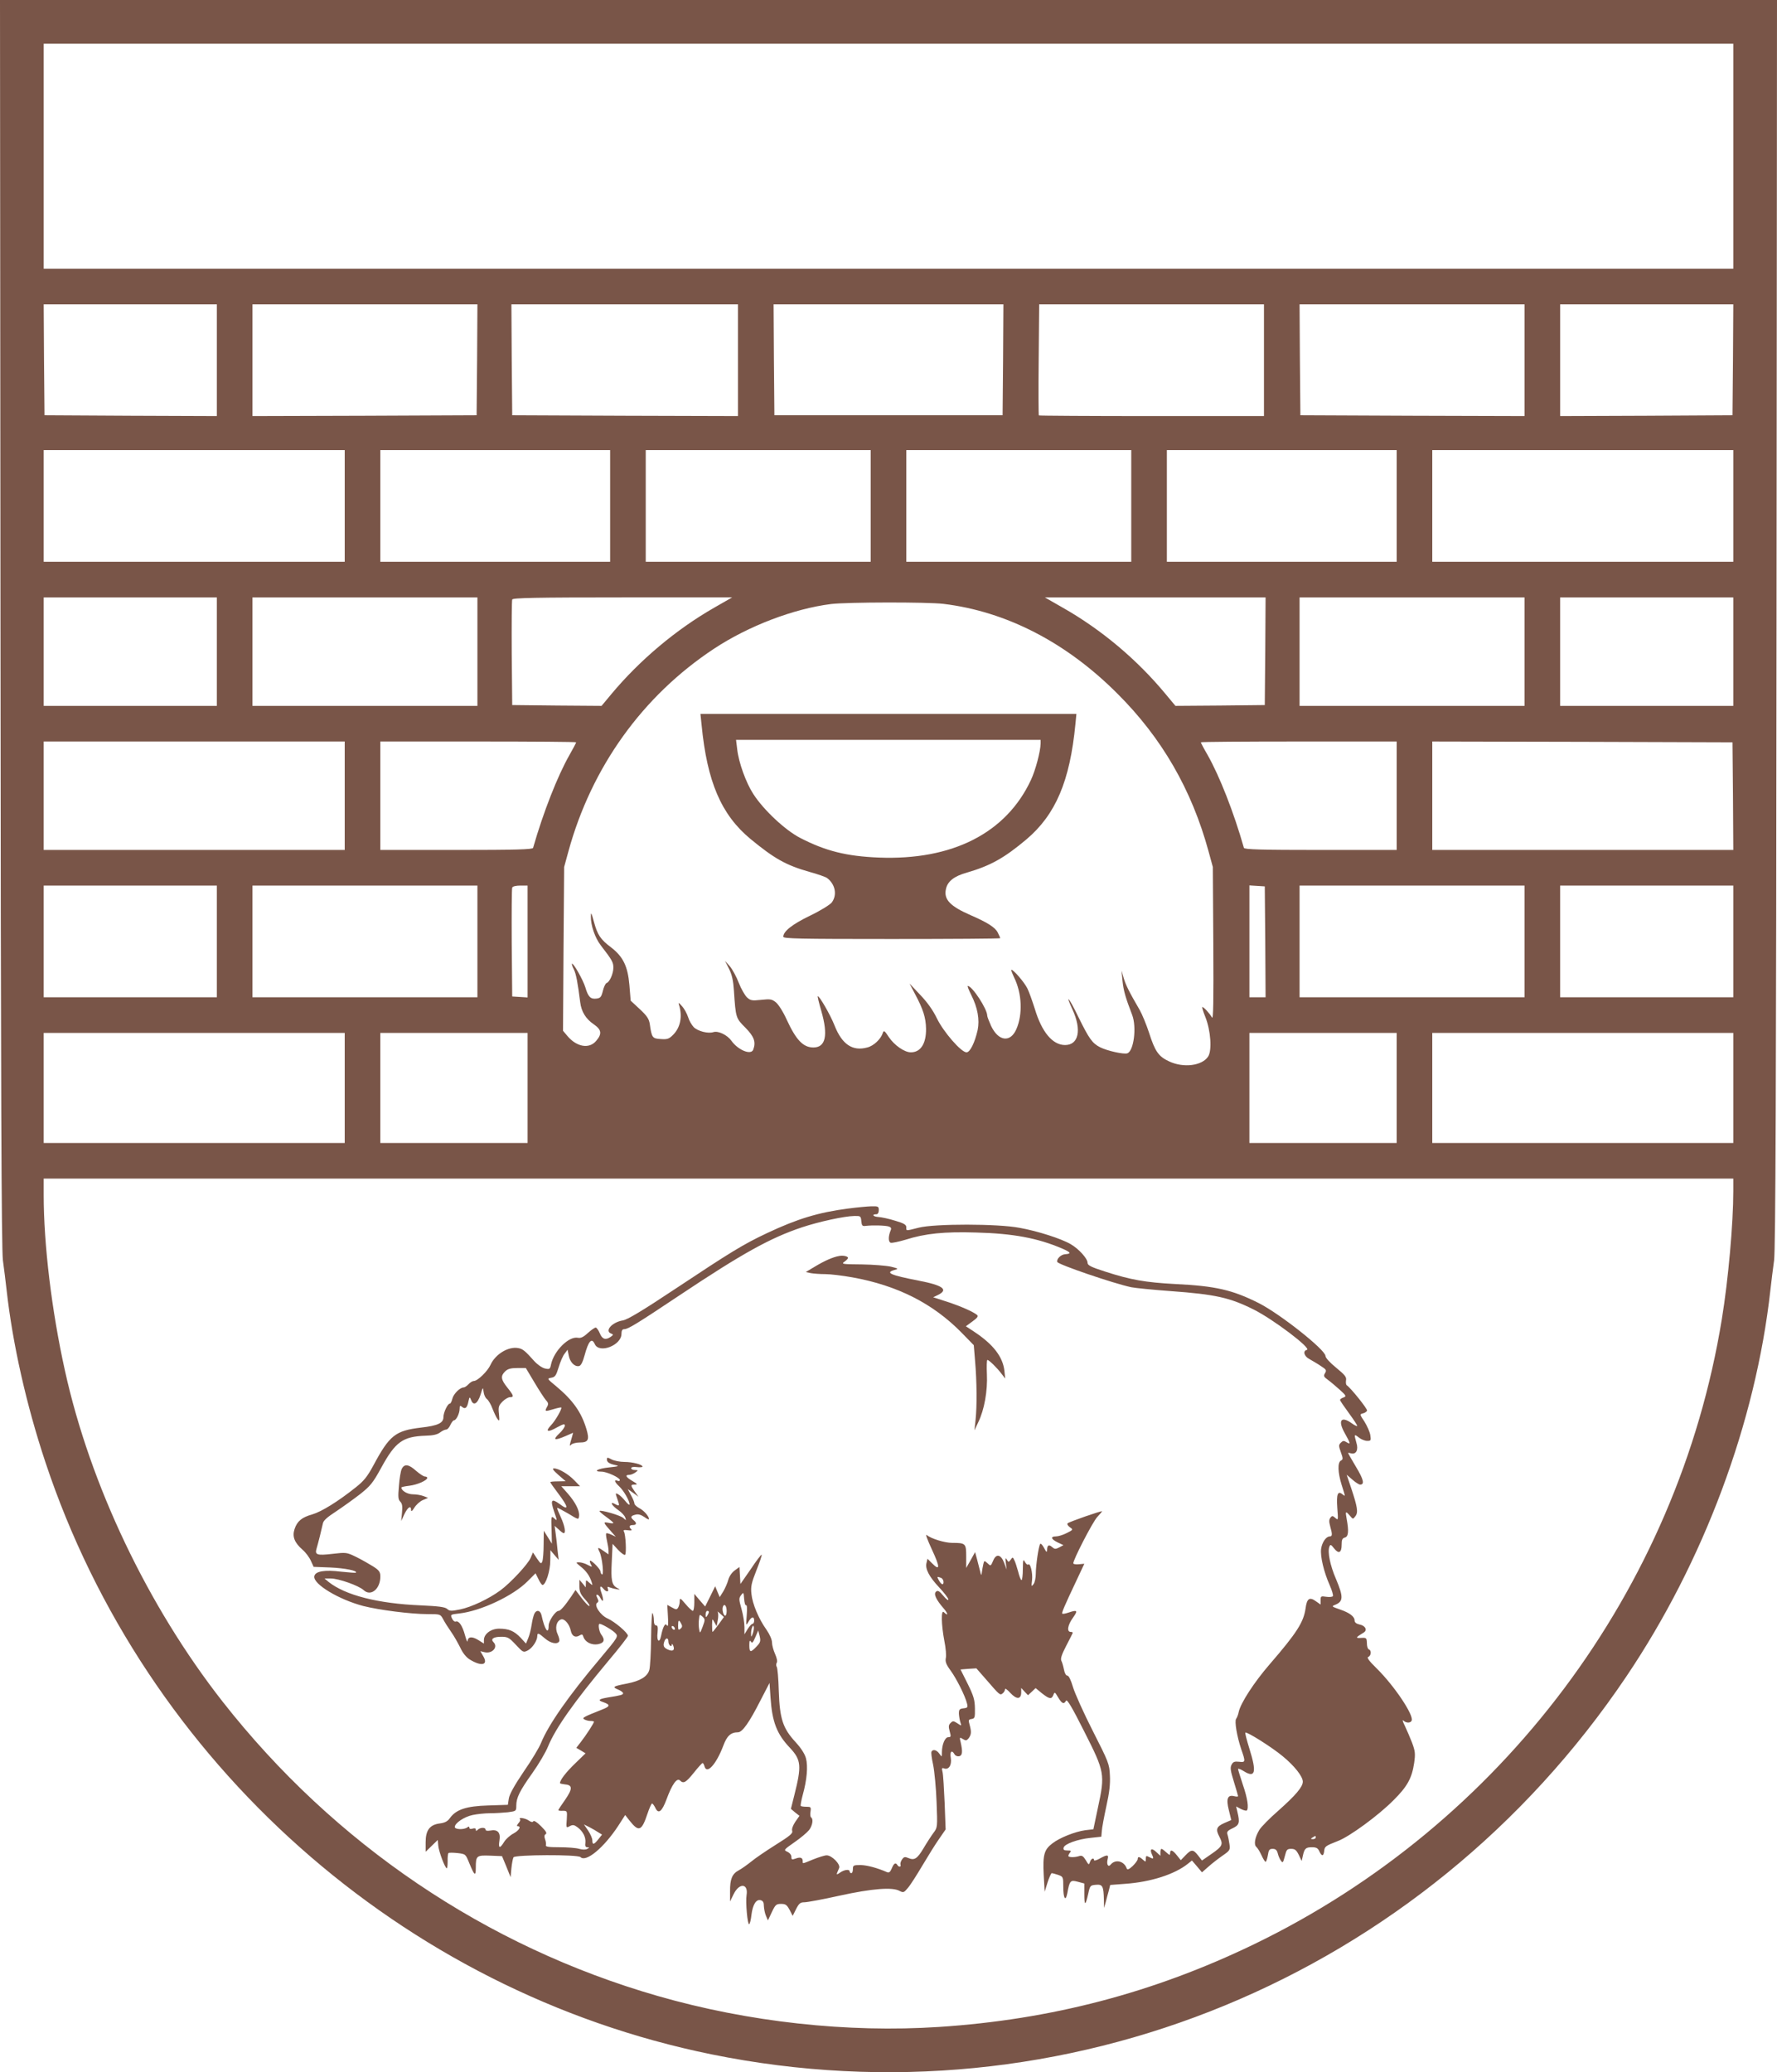 <?xml version="1.0" standalone="no"?>
<!DOCTYPE svg PUBLIC "-//W3C//DTD SVG 20010904//EN"
 "http://www.w3.org/TR/2001/REC-SVG-20010904/DTD/svg10.dtd">
<svg version="1.0" xmlns="http://www.w3.org/2000/svg"
 width="1098pt" height="1280pt" viewBox="0 0 1098 1280"
 preserveAspectRatio="xMidYMid meet">
<g transform="translate(0,1280) scale(0.1,-0.1)"
fill="#795548" stroke="none">
<path d="M3 8953 c2 -2877 6 -3871 15 -3938 7 -49 17 -133 23 -185 37 -330
121 -705 239 -1060 617 -1858 2205 -3270 4115 -3659 2180 -444 4400 472 5653
2332 479 710 800 1570 891 2387 6 52 16 136 23 185 9 67 13 1061 15 3938 l3
3847 -5490 0 -5490 0 3 -3847z m10707 2882 l0 -695 -5220 0 -5220 0 0 695 0
695 5220 0 5220 0 0 -695z m-9370 -1260 l0 -345 -532 2 -533 3 -3 343 -2 342
535 0 535 0 0 -345z m1608 3 l-3 -343 -692 -3 -693 -2 0 345 0 345 695 0 695
0 -2 -342z m1612 -3 l0 -345 -697 2 -698 3 -3 343 -2 342 700 0 700 0 0 -345z
m1638 3 l-3 -343 -705 0 -705 0 -3 343 -2 342 710 0 710 0 -2 -342z m1612 -3
l0 -345 -693 0 c-382 0 -696 2 -698 4 -2 2 -3 158 -1 345 l3 341 694 0 695 0
0 -345z m1610 0 l0 -345 -692 2 -693 3 -3 343 -2 342 695 0 695 0 0 -345z
m1288 3 l-3 -343 -532 -3 -533 -2 0 345 0 345 535 0 535 0 -2 -342z m-8578
-903 l0 -345 -930 0 -930 0 0 345 0 345 930 0 930 0 0 -345z m1640 0 l0 -345
-710 0 -710 0 0 345 0 345 710 0 710 0 0 -345z m1610 0 l0 -345 -695 0 -695 0
0 345 0 345 695 0 695 0 0 -345z m1610 0 l0 -345 -695 0 -695 0 0 345 0 345
695 0 695 0 0 -345z m1640 0 l0 -345 -710 0 -710 0 0 345 0 345 710 0 710 0 0
-345z m2080 0 l0 -345 -930 0 -930 0 0 345 0 345 930 0 930 0 0 -345z m-9370
-900 l0 -335 -535 0 -535 0 0 335 0 335 535 0 535 0 0 -335z m1610 0 l0 -335
-695 0 -695 0 0 335 0 335 695 0 695 0 0 -335z m1464 272 c-236 -135 -461
-324 -637 -535 l-60 -72 -276 2 -276 3 -3 320 c-1 176 0 325 3 332 3 10 147
13 682 13 l677 0 -110 -63z m3404 -269 l-3 -333 -276 -3 -276 -2 -60 72 c-176
213 -397 399 -637 535 l-110 63 682 0 682 0 -2 -332z m1602 -3 l0 -335 -695 0
-695 0 0 335 0 335 695 0 695 0 0 -335z m1290 0 l0 -335 -535 0 -535 0 0 335
0 335 535 0 535 0 0 -335z m-4880 295 c388 -47 759 -238 1075 -555 274 -273
459 -593 563 -975 l26 -95 3 -475 c2 -359 0 -470 -8 -455 -15 26 -51 65 -60
65 -3 0 5 -28 19 -62 33 -83 42 -206 17 -244 -37 -57 -152 -72 -241 -30 -65
30 -87 61 -124 177 -17 52 -43 114 -57 139 -68 117 -88 158 -100 200 l-13 45
6 -64 c6 -59 18 -102 60 -211 28 -75 10 -221 -30 -236 -21 -8 -124 15 -168 37
-49 25 -68 52 -134 186 -56 117 -87 155 -37 47 58 -126 38 -219 -46 -219 -77
0 -144 80 -187 224 -15 47 -35 104 -46 126 -19 38 -85 115 -99 115 -3 0 5 -21
17 -47 49 -99 54 -229 14 -320 -37 -85 -111 -75 -156 20 -13 29 -24 57 -24 64
0 41 -93 183 -120 183 -4 0 6 -25 21 -55 40 -79 53 -153 40 -217 -18 -79 -47
-138 -69 -138 -33 0 -143 127 -183 210 -24 50 -59 99 -103 145 l-66 70 34 -65
c50 -93 67 -146 68 -215 1 -91 -33 -145 -94 -145 -39 0 -101 43 -135 93 -27
41 -32 45 -38 27 -12 -38 -56 -80 -96 -90 -91 -25 -156 19 -202 135 -25 65
-97 189 -104 181 -2 -2 8 -43 22 -91 43 -150 27 -225 -49 -225 -63 0 -107 46
-165 172 -22 49 -51 94 -67 107 -25 20 -35 21 -92 15 -57 -6 -65 -4 -87 16
-13 13 -36 53 -50 89 -14 37 -39 83 -55 102 l-30 34 25 -50 c18 -36 26 -73 30
-135 11 -168 12 -169 71 -228 54 -55 66 -88 48 -136 -14 -35 -94 -2 -135 56
-25 35 -81 62 -110 53 -33 -11 -96 5 -122 30 -13 14 -29 41 -35 62 -7 21 -23
52 -38 68 -19 22 -24 25 -19 10 23 -72 10 -141 -36 -187 -25 -25 -35 -29 -76
-26 -52 3 -56 8 -68 93 -5 32 -18 51 -62 92 l-56 52 -8 97 c-10 116 -39 175
-113 232 -66 50 -84 77 -106 158 -16 58 -19 63 -19 33 -1 -54 25 -131 61 -178
71 -92 78 -105 78 -138 0 -37 -23 -89 -42 -95 -7 -3 -17 -24 -23 -49 -9 -37
-15 -44 -39 -47 -37 -5 -52 11 -69 69 -14 46 -75 154 -83 146 -2 -2 3 -18 12
-35 14 -29 24 -83 39 -202 7 -58 34 -103 84 -137 48 -33 52 -59 15 -102 -43
-52 -121 -38 -178 30 l-27 32 3 506 4 506 26 95 c143 522 459 962 900 1253
214 141 492 247 723 276 100 12 594 13 695 1z m-3700 -1185 l0 -335 -930 0
-930 0 0 335 0 335 930 0 930 0 0 -335z m1430 330 c0 -3 -18 -38 -41 -78 -74
-130 -162 -354 -225 -574 -3 -10 -106 -13 -474 -13 l-470 0 0 335 0 335 605 0
c333 0 605 -2 605 -5z m5070 -330 l0 -335 -470 0 c-368 0 -471 3 -474 13 -61
215 -149 441 -225 575 -23 39 -41 74 -41 77 0 3 272 5 605 5 l605 0 0 -335z
m2078 -2 l2 -333 -930 0 -930 0 0 335 0 335 928 -2 927 -3 3 -332z m-9368
-898 l0 -345 -535 0 -535 0 0 345 0 345 535 0 535 0 0 -345z m1610 0 l0 -345
-695 0 -695 0 0 345 0 345 695 0 695 0 0 -345z m310 -1 l0 -345 -47 3 -48 3
-3 330 c-1 181 0 336 3 342 2 8 23 13 50 13 l45 0 0 -346z m4558 -1 l2 -343
-50 0 -50 0 0 346 0 345 48 -3 47 -3 3 -342z m1602 2 l0 -345 -695 0 -695 0 0
345 0 345 695 0 695 0 0 -345z m1290 0 l0 -345 -535 0 -535 0 0 345 0 345 535
0 535 0 0 -345z m-8580 -905 l0 -340 -930 0 -930 0 0 340 0 340 930 0 930 0 0
-340z m1130 0 l0 -340 -455 0 -455 0 0 340 0 340 455 0 455 0 0 -340z m5370 0
l0 -340 -455 0 -455 0 0 340 0 340 455 0 455 0 0 -340z m2080 0 l0 -340 -930
0 -930 0 0 340 0 340 930 0 930 0 0 -340z m0 -637 c0 -200 -31 -549 -71 -792
-272 -1670 -1360 -3122 -2894 -3862 -618 -298 -1251 -464 -1943 -509 -565 -37
-1177 30 -1737 191 -1062 305 -2000 939 -2690 1819 -462 590 -818 1337 -974
2045 -82 370 -131 779 -131 1084 l0 101 5220 0 5220 0 0 -77z"/>
<path d="M4335 8323 c34 -351 121 -555 302 -705 147 -121 219 -162 363 -203
52 -14 102 -32 110 -38 52 -39 64 -106 29 -152 -13 -15 -71 -51 -136 -82 -109
-53 -163 -96 -163 -129 0 -12 97 -14 670 -14 369 0 670 2 670 5 0 4 -7 19 -15
35 -16 32 -64 62 -165 106 -129 56 -170 98 -155 163 10 47 50 79 129 101 147
43 231 90 369 206 180 153 268 359 302 712 l6 62 -1161 0 -1162 0 7 -67z
m2095 -115 c-1 -49 -31 -164 -60 -226 -153 -328 -486 -497 -940 -479 -200 8
-330 41 -485 121 -92 47 -226 172 -290 271 -45 69 -91 195 -100 278 l-7 57
941 0 941 0 0 -22z"/>
<path d="M5240 5335 c-183 -24 -312 -63 -499 -151 -147 -69 -225 -117 -570
-346 -203 -135 -295 -190 -323 -194 -66 -11 -114 -65 -72 -81 15 -6 15 -8 -2
-20 -31 -22 -53 -16 -68 22 -8 19 -20 35 -25 35 -6 0 -28 -15 -49 -34 -27 -25
-44 -33 -62 -29 -56 10 -147 -81 -165 -164 -6 -30 -9 -32 -37 -26 -18 4 -46
23 -67 46 -56 63 -71 75 -98 80 -61 12 -142 -37 -172 -103 -18 -40 -80 -100
-103 -100 -8 0 -23 -9 -33 -20 -10 -11 -24 -20 -30 -20 -23 0 -63 -40 -70 -70
-4 -17 -11 -30 -16 -30 -13 0 -39 -55 -39 -83 0 -37 -34 -53 -139 -65 -158
-19 -194 -47 -294 -234 -38 -70 -59 -96 -110 -136 -109 -87 -210 -149 -267
-166 -65 -18 -94 -42 -110 -91 -15 -46 -1 -83 49 -127 20 -17 43 -48 52 -69
l17 -37 103 -4 c90 -4 170 -20 158 -32 -2 -2 -43 1 -90 6 -104 13 -162 3 -167
-29 -7 -48 151 -143 303 -183 99 -25 294 -50 398 -50 77 0 78 0 95 -31 9 -18
31 -52 49 -78 18 -25 43 -70 57 -98 15 -33 37 -60 58 -73 73 -45 117 -35 84
20 l-18 31 25 -6 c48 -12 87 31 56 62 -19 19 0 33 47 33 41 0 49 -4 91 -49 46
-49 47 -49 75 -35 28 15 58 60 58 89 0 21 8 19 47 -15 34 -30 76 -39 88 -19 4
5 0 25 -9 44 -18 38 -9 81 20 92 21 8 53 -29 61 -70 7 -33 28 -45 54 -29 15 9
19 8 24 -9 11 -32 50 -52 90 -45 39 8 45 27 20 60 -14 19 -21 66 -10 66 14 0
82 -40 98 -58 18 -20 17 -23 -93 -154 -197 -233 -321 -411 -367 -524 -11 -28
-59 -108 -107 -177 -57 -84 -88 -140 -92 -166 l-6 -39 -122 -4 c-135 -4 -198
-25 -236 -78 -14 -20 -31 -29 -62 -33 -63 -8 -88 -42 -88 -117 l0 -58 38 37
37 36 3 -35 c3 -36 42 -140 53 -140 3 0 5 20 5 44 -1 24 2 47 5 50 3 3 28 3
56 0 50 -6 50 -6 73 -63 32 -78 40 -83 40 -26 0 73 5 76 89 73 l73 -3 27 -65
26 -65 5 55 c3 30 9 61 13 68 11 16 397 18 414 1 34 -34 145 59 233 193 l43
67 29 -37 c55 -69 73 -62 108 43 12 36 25 65 29 65 4 0 13 -12 20 -26 19 -42
41 -25 70 53 33 90 63 133 82 116 22 -22 36 -15 86 47 26 33 51 60 54 60 4 0
9 -9 12 -20 14 -53 73 12 117 129 22 59 46 81 90 81 27 0 70 61 138 195 l57
110 6 -90 c10 -151 39 -226 120 -311 70 -75 73 -111 27 -293 l-21 -84 26 -22
27 -21 -26 -37 c-15 -23 -23 -45 -19 -56 5 -15 -14 -31 -102 -86 -59 -37 -128
-84 -153 -105 -25 -20 -59 -44 -76 -53 -40 -21 -54 -55 -53 -130 l0 -62 22 45
c35 72 92 67 80 -6 -7 -42 6 -186 16 -179 5 2 11 28 14 56 8 65 29 99 57 92
15 -4 20 -14 20 -37 1 -17 6 -44 13 -60 l12 -28 24 51 c22 46 27 51 57 51 29
0 36 -6 53 -37 l19 -37 21 42 c18 35 26 42 51 42 17 0 115 18 218 41 201 44
327 54 371 29 23 -12 27 -10 51 19 15 17 55 80 90 139 35 59 81 133 103 164
l40 58 -6 162 c-4 90 -9 176 -13 192 -6 24 -4 28 9 23 29 -11 49 21 42 64 -7
40 6 53 23 23 5 -9 18 -14 28 -12 21 4 23 28 10 86 -8 32 -7 33 14 20 18 -11
23 -10 36 6 16 23 17 39 5 83 -8 28 -7 32 12 35 20 3 22 9 21 66 -1 53 -8 77
-45 152 l-44 88 49 4 49 3 56 -64 c90 -104 90 -104 107 -90 8 6 14 18 14 25 0
8 15 -3 33 -23 39 -42 67 -40 67 4 l0 27 21 -23 21 -22 24 22 23 22 39 -32
c47 -37 60 -38 71 -10 7 20 9 19 29 -15 23 -39 36 -45 49 -21 7 11 38 -42 113
-191 126 -249 129 -262 84 -470 l-28 -133 -51 -6 c-63 -9 -157 -46 -202 -81
-52 -39 -60 -72 -54 -194 l6 -105 18 58 c10 31 22 57 26 57 4 0 22 -5 40 -11
30 -11 31 -12 31 -74 0 -71 14 -94 25 -39 14 78 19 83 64 71 l41 -11 0 -65 c0
-75 7 -74 24 1 11 51 13 53 47 56 42 4 48 -8 50 -93 l1 -50 10 35 c5 19 13 51
19 71 l9 36 92 7 c159 11 307 59 388 124 l25 20 31 -36 31 -37 40 35 c21 19
61 50 87 68 45 31 48 35 43 70 -3 20 -8 47 -12 59 -6 18 -1 25 31 40 42 20 46
34 30 101 l-8 34 30 -16 c16 -8 32 -12 36 -9 13 14 5 74 -24 158 -16 49 -30
93 -30 98 0 5 16 -1 35 -13 72 -45 81 -7 35 139 -16 52 -28 97 -25 99 8 8 164
-90 231 -146 73 -60 124 -125 124 -157 0 -32 -43 -83 -151 -179 -53 -46 -106
-100 -117 -118 -28 -46 -36 -92 -19 -106 8 -7 22 -30 32 -52 10 -22 21 -40 25
-40 4 0 10 18 14 40 5 34 10 40 30 40 17 0 26 -7 31 -27 3 -14 12 -35 19 -45
12 -17 14 -15 25 27 10 40 14 45 39 45 23 0 32 -7 47 -37 l18 -38 7 31 c10 46
18 54 56 54 27 0 37 -5 46 -25 15 -32 26 -32 30 1 3 29 7 32 86 63 71 27 250
158 342 251 86 85 114 137 128 230 8 57 7 72 -13 126 -13 33 -33 80 -45 105
-12 24 -16 38 -9 32 17 -17 46 -17 52 0 12 35 -106 212 -215 320 -51 50 -64
69 -53 73 18 7 20 41 3 46 -7 3 -12 20 -12 39 -1 32 -3 34 -36 32 -36 -2 -35
2 16 33 25 15 11 43 -26 50 -19 4 -30 13 -30 24 0 25 -30 48 -91 69 -52 18
-53 19 -28 29 50 20 50 50 4 159 -36 83 -53 167 -41 199 6 16 10 15 30 -11 28
-35 46 -26 46 24 0 30 4 40 20 44 22 6 25 39 11 115 -9 48 -7 51 20 20 19 -23
19 -23 34 -3 18 23 13 56 -26 173 l-28 83 35 -30 c19 -17 41 -31 48 -31 29 0
22 31 -25 109 -27 45 -49 84 -49 86 0 2 8 1 18 -2 32 -8 47 22 33 66 -15 53
-14 55 15 32 15 -12 38 -21 52 -21 23 0 24 3 19 36 -3 20 -20 57 -36 83 -30
45 -30 46 -9 51 12 3 23 11 25 17 4 10 -103 143 -126 157 -4 3 -6 16 -4 30 4
20 -6 33 -61 78 -39 32 -66 61 -66 73 -2 39 -280 259 -412 326 -163 82 -268
106 -518 118 -182 10 -272 25 -432 77 -88 28 -108 39 -108 54 0 26 -54 86
-104 115 -58 34 -204 81 -316 101 -135 26 -524 26 -623 1 -83 -21 -77 -21 -77
3 0 15 -14 24 -69 40 -38 12 -85 22 -104 23 -33 2 -43 17 -11 17 8 0 14 10 14
25 0 23 -3 25 -47 24 -27 -1 -91 -7 -143 -14z m82 -77 c3 -29 6 -33 28 -30 42
5 121 3 142 -4 13 -4 17 -11 12 -22 -16 -38 -16 -72 -1 -78 8 -3 50 6 94 19
120 38 237 50 434 44 229 -6 380 -34 532 -99 53 -23 59 -32 20 -35 -27 -1 -56
-29 -50 -48 6 -16 345 -132 457 -156 25 -5 135 -16 245 -24 274 -20 364 -40
510 -113 121 -60 363 -243 330 -250 -27 -6 -17 -41 18 -58 17 -10 49 -28 69
-42 33 -21 36 -26 25 -44 -10 -17 -8 -22 18 -41 17 -12 49 -40 73 -61 41 -37
42 -41 23 -48 -12 -4 -21 -11 -21 -15 0 -5 25 -41 55 -82 30 -41 53 -76 51
-79 -3 -2 -18 5 -34 17 -66 47 -87 17 -43 -61 36 -64 38 -73 11 -56 -16 10
-22 10 -35 -3 -14 -14 -14 -20 0 -59 14 -39 14 -45 0 -52 -21 -12 -19 -73 5
-150 24 -76 24 -73 5 -58 -29 24 -38 1 -32 -83 6 -77 6 -79 -12 -63 -16 14
-20 15 -30 2 -9 -11 -10 -24 -2 -53 14 -50 14 -63 -2 -63 -23 0 -48 -36 -54
-77 -6 -46 17 -143 53 -224 14 -32 23 -62 20 -68 -4 -5 -22 -7 -41 -4 -33 5
-35 4 -35 -21 l0 -27 -30 21 c-39 28 -55 16 -63 -45 -12 -85 -55 -152 -221
-344 -97 -112 -180 -240 -192 -295 -3 -17 -11 -36 -16 -43 -11 -14 5 -109 32
-189 27 -77 26 -81 -14 -76 -27 3 -37 0 -46 -18 -10 -18 -7 -37 14 -105 14
-46 26 -86 26 -89 0 -4 -10 -4 -23 -1 -42 11 -52 -15 -34 -86 l15 -61 -44 -19
c-48 -22 -54 -38 -29 -85 24 -46 19 -58 -46 -103 l-62 -43 -24 31 c-30 39 -42
39 -78 1 l-29 -30 -24 30 c-26 33 -42 39 -42 13 0 -14 -3 -13 -23 5 -13 12
-26 22 -30 22 -4 0 -7 -10 -7 -22 l0 -21 -25 23 c-29 28 -43 20 -27 -15 13
-28 10 -30 -19 -15 -16 9 -19 7 -19 -11 0 -21 -1 -21 -18 -6 -22 20 -32 21
-32 4 0 -7 -14 -26 -31 -43 -23 -21 -33 -25 -37 -15 -16 46 -70 59 -99 24 -15
-19 -27 0 -19 33 8 29 -2 30 -49 4 -19 -11 -35 -15 -35 -10 0 18 -19 10 -25
-11 -7 -20 -8 -19 -26 11 -16 26 -24 31 -42 25 -26 -8 -57 -8 -65 -1 -2 3 1
12 8 21 11 13 9 15 -15 15 -20 0 -26 4 -23 17 4 23 87 53 168 61 l65 7 3 35
c1 19 14 88 28 153 19 85 25 138 22 191 -3 70 -8 82 -105 273 -56 110 -111
232 -123 272 -13 44 -26 71 -35 71 -8 0 -17 15 -21 38 -4 20 -11 45 -16 54 -6
13 2 38 29 90 21 40 39 76 41 81 2 4 -3 7 -12 7 -26 0 -19 43 14 88 32 45 27
50 -29 31 -18 -6 -34 -9 -37 -6 -5 5 11 43 90 210 l46 98 -33 -3 c-17 -2 -33
0 -35 5 -5 15 119 256 148 287 17 18 30 34 30 35 0 6 -204 -65 -213 -74 -5 -5
1 -15 13 -24 22 -15 22 -16 -18 -36 -23 -12 -53 -21 -67 -21 -36 0 -31 -17 10
-37 l36 -17 -26 -14 c-23 -12 -29 -11 -44 2 -20 18 -31 12 -31 -18 -1 -17 -5
-14 -19 13 -10 19 -21 30 -24 24 -10 -15 -27 -134 -27 -184 0 -25 -6 -54 -14
-64 -13 -18 -14 -15 -9 25 5 45 -11 109 -24 96 -4 -4 -13 4 -20 16 -11 20 -12
15 -13 -44 0 -38 -4 -68 -8 -68 -5 0 -14 24 -21 53 -8 28 -18 61 -24 71 -9 19
-10 19 -22 2 -13 -17 -14 -16 -24 1 -9 14 -10 10 -6 -22 l5 -40 -16 43 c-19
50 -48 57 -66 15 -17 -39 -16 -38 -37 -18 -19 17 -20 16 -25 -6 -3 -13 -7 -35
-9 -49 -3 -24 -4 -24 -11 5 -4 17 -13 50 -19 74 l-12 44 -27 -49 -28 -49 0 71
c0 80 -3 84 -86 84 -47 0 -131 26 -157 48 -11 10 2 -26 32 -91 51 -109 50
-134 -2 -81 l-26 26 -6 -25 c-10 -37 16 -86 78 -152 31 -33 57 -67 57 -75 0
-8 -14 2 -31 23 -25 30 -34 35 -45 26 -17 -14 0 -50 47 -104 28 -32 29 -51 1
-23 -18 18 -16 -77 3 -177 9 -44 13 -92 9 -107 -4 -22 2 -39 30 -77 37 -51 90
-157 101 -203 6 -24 4 -27 -22 -30 -24 -3 -28 -7 -28 -33 1 -16 5 -41 9 -53 8
-24 8 -24 -19 -6 -23 15 -28 15 -41 2 -13 -12 -14 -23 -6 -52 9 -32 8 -36 -8
-36 -21 0 -40 -45 -40 -94 0 -30 0 -30 -16 -8 -16 23 -39 29 -48 13 -4 -5 1
-42 10 -83 8 -40 18 -143 21 -229 6 -155 6 -157 -19 -190 -14 -19 -42 -62 -62
-96 -39 -65 -56 -76 -95 -59 -19 8 -26 7 -37 -9 -8 -11 -12 -25 -10 -32 6 -15
-10 -18 -19 -3 -11 18 -22 11 -35 -21 -9 -22 -17 -28 -29 -23 -62 27 -123 43
-163 44 -45 0 -48 -2 -48 -25 0 -14 -4 -25 -10 -25 -5 0 -10 5 -10 10 0 16
-33 12 -60 -7 -18 -13 -22 -13 -18 -2 3 8 9 22 13 31 9 23 -45 78 -77 78 -13
0 -50 -12 -83 -25 -71 -29 -65 -28 -65 -11 0 22 -15 27 -44 16 -23 -8 -26 -7
-26 10 0 12 -10 25 -25 32 -24 11 -23 12 44 59 38 26 78 60 90 75 21 27 28 68
13 78 -5 3 -7 19 -4 36 4 28 2 30 -25 30 -16 0 -32 2 -35 5 -3 3 3 34 12 68
26 93 33 177 20 226 -7 27 -30 63 -64 100 -79 86 -98 143 -104 316 -2 77 -8
145 -13 150 -4 6 -4 17 0 24 6 8 1 30 -10 55 -10 22 -19 55 -19 71 0 18 -14
49 -33 77 -49 68 -88 161 -94 223 -5 46 0 67 31 146 20 50 35 93 32 96 -2 2
-33 -37 -67 -89 l-64 -92 -3 52 -3 53 -29 -21 c-17 -12 -34 -36 -40 -58 -5
-20 -20 -53 -31 -72 l-22 -35 -14 33 -14 34 -31 -63 -31 -62 -34 39 -33 39 0
-52 c0 -29 -4 -53 -9 -53 -5 0 -26 19 -45 42 -33 39 -36 40 -36 17 0 -13 -5
-31 -10 -39 -8 -13 -13 -13 -38 1 l-29 16 4 -71 c3 -47 1 -66 -5 -57 -8 11
-12 10 -20 -5 -6 -11 -13 -36 -17 -57 -10 -51 -29 -35 -22 19 3 33 1 44 -9 44
-9 0 -14 12 -14 33 0 17 -4 37 -8 44 -4 6 -8 -64 -9 -155 -1 -92 -6 -180 -11
-197 -12 -41 -56 -68 -138 -84 -88 -17 -93 -21 -55 -37 17 -7 31 -17 31 -23 0
-9 -12 -13 -95 -26 -57 -10 -64 -17 -27 -29 45 -16 43 -26 -9 -46 -116 -46
-124 -51 -109 -60 8 -5 25 -10 38 -10 12 0 22 -2 22 -5 0 -8 -49 -84 -82 -126
l-27 -35 29 -17 28 -17 -65 -63 c-55 -53 -93 -102 -93 -121 0 -3 15 -6 32 -8
47 -4 46 -28 -1 -96 -23 -32 -41 -60 -41 -63 0 -3 12 -5 28 -4 27 0 27 -1 24
-53 -4 -53 -4 -54 18 -42 19 10 27 9 49 -7 34 -26 52 -62 48 -96 -3 -19 1 -27
12 -27 14 -1 14 -2 0 -10 -10 -6 -29 -6 -50 0 -19 6 -74 10 -122 10 -67 0 -88
3 -84 13 2 6 0 23 -5 36 -6 17 -5 27 4 32 9 6 1 19 -29 49 -25 25 -44 37 -48
30 -4 -7 -13 -5 -28 5 -21 15 -67 22 -54 8 4 -3 0 -15 -10 -25 -9 -11 -11 -18
-5 -18 25 0 10 -26 -25 -45 -21 -11 -47 -34 -58 -52 -27 -44 -37 -41 -29 9 8
49 -11 70 -57 61 -18 -3 -29 -1 -29 6 0 15 -33 14 -48 -1 -9 -9 -12 -9 -12 1
0 8 -7 10 -20 6 -12 -4 -20 -2 -20 6 0 8 -4 8 -12 2 -20 -16 -78 -14 -78 2 0
24 58 63 110 74 28 6 77 11 108 11 31 0 81 3 110 6 51 7 52 7 52 41 0 49 21
91 100 202 39 55 82 128 96 163 47 114 160 274 373 529 67 79 121 149 121 155
0 18 -81 87 -126 107 -45 20 -86 83 -64 97 9 6 9 13 1 29 -7 13 -8 21 -2 21 6
0 15 -9 21 -21 18 -33 22 -15 7 30 -15 42 -9 53 13 26 17 -20 34 -19 26 1 -5
13 -2 15 11 9 10 -4 29 -9 43 -11 24 -4 24 -4 4 7 -34 18 -40 47 -34 163 l5
110 34 -37 c19 -20 38 -34 43 -31 10 6 4 127 -7 144 -6 9 1 11 24 8 22 -3 28
-1 21 6 -16 16 -12 26 10 26 24 0 26 13 5 30 -21 18 -19 27 11 34 17 5 34 0
55 -14 16 -12 29 -18 29 -13 0 17 -32 54 -61 68 -16 9 -29 21 -29 28 0 7 -9
30 -21 51 l-20 38 33 -23 33 -24 -23 32 c-27 39 -27 43 1 43 18 0 16 4 -15 22
-41 24 -48 38 -20 38 10 0 27 7 38 15 19 14 18 14 -3 15 -13 0 -23 5 -23 11 0
7 14 10 35 7 19 -2 35 -1 35 3 0 13 -62 29 -112 29 -27 0 -62 7 -78 15 -26 14
-30 14 -30 1 0 -18 14 -27 54 -36 25 -5 17 -8 -41 -14 -70 -7 -103 -26 -46
-26 32 0 113 -37 113 -52 0 -6 -7 -8 -15 -4 -23 8 -18 -8 11 -35 27 -25 64
-89 64 -111 0 -7 -12 2 -26 20 -14 17 -34 37 -44 42 -18 10 -19 9 -5 -30 15
-43 14 -46 -17 -29 -34 18 -16 -13 23 -39 19 -13 38 -33 42 -45 7 -20 7 -20
-12 -3 -17 16 -139 51 -147 43 -2 -2 16 -18 41 -36 25 -18 45 -35 45 -38 0 -3
-14 -3 -31 1 -35 7 -33 3 20 -57 l26 -29 -28 13 c-15 7 -29 10 -31 8 -3 -3 -1
-22 4 -44 5 -22 10 -50 10 -63 l0 -23 -29 20 c-38 27 -42 26 -26 -6 16 -34 28
-146 14 -138 -5 4 -9 12 -9 19 0 13 -51 66 -63 66 -4 0 -3 -9 3 -21 11 -20 11
-20 -19 -5 -16 9 -40 16 -53 16 -22 0 -21 -1 8 -25 35 -27 57 -58 69 -95 8
-25 8 -25 -14 -6 -21 19 -21 19 -21 -5 l-1 -24 -19 24 -20 23 0 -41 c0 -33 7
-49 36 -81 20 -22 31 -40 25 -40 -6 0 -27 22 -48 50 l-37 49 -25 -38 c-40 -59
-68 -91 -79 -91 -20 0 -62 -62 -62 -91 0 -61 -25 -25 -44 64 -7 31 -31 36 -44
10 -5 -10 -13 -40 -17 -68 -4 -27 -13 -65 -21 -83 l-14 -34 -33 36 c-40 42
-73 56 -133 56 -51 0 -94 -33 -94 -70 l0 -22 -35 22 c-39 24 -64 21 -66 -7 0
-10 -8 7 -16 37 -16 59 -38 91 -57 84 -7 -3 -17 6 -23 19 -11 24 -10 25 45 31
133 15 333 109 422 199 l49 49 18 -36 c9 -20 21 -36 25 -36 20 0 48 87 48 150
l1 65 25 -30 26 -30 -7 60 c-3 33 -8 80 -12 105 l-6 45 25 -22 c13 -13 27 -23
31 -23 15 0 6 47 -18 99 -14 30 -24 55 -22 57 2 2 32 -14 68 -35 64 -39 64
-39 67 -15 4 32 -22 84 -70 139 l-40 45 58 0 58 0 -35 36 c-37 39 -97 74 -126
74 -13 0 -5 -12 27 -40 l45 -39 -47 -1 c-27 0 -48 -2 -48 -5 0 -3 23 -35 50
-71 63 -83 66 -108 8 -64 -51 37 -59 26 -34 -47 20 -58 20 -60 -1 -40 -17 15
-18 11 -15 -71 l2 -87 -25 40 -25 40 -1 -85 c0 -47 -4 -94 -8 -104 -7 -18 -10
-16 -33 17 l-25 38 -14 -33 c-16 -39 -125 -156 -188 -202 -71 -52 -179 -103
-248 -117 -54 -11 -65 -11 -80 3 -14 12 -53 17 -163 22 -266 11 -467 63 -570
145 l-25 21 39 0 c48 0 173 -44 203 -72 44 -41 103 7 103 84 0 28 -7 38 -42
61 -24 15 -71 42 -105 59 -62 30 -63 30 -150 20 -94 -11 -109 -6 -97 33 9 29
33 126 39 155 3 18 27 39 81 74 42 28 109 76 149 107 64 51 79 69 131 164 87
159 132 192 274 197 45 1 72 7 89 20 13 10 30 18 38 18 8 0 19 13 26 29 7 15
17 28 22 28 14 0 35 43 35 72 0 19 3 21 15 11 19 -16 31 -7 39 32 7 32 8 32
17 10 14 -38 40 -23 58 33 15 49 15 49 19 18 2 -18 11 -38 21 -45 9 -7 25 -34
34 -59 10 -25 23 -54 31 -64 12 -16 13 -13 9 31 -5 44 -2 52 22 77 15 15 36
27 46 27 26 0 24 9 -16 59 -41 51 -43 72 -13 101 16 15 35 20 74 20 l53 0 52
-87 c29 -49 61 -98 71 -110 16 -17 18 -25 9 -41 -17 -31 -15 -32 36 -17 26 8
49 13 51 11 6 -7 -36 -81 -63 -109 -38 -40 -22 -47 36 -14 41 22 49 24 49 11
0 -9 -16 -32 -36 -50 -41 -39 -28 -44 41 -14 l46 20 -6 -23 c-18 -61 -18 -63
-4 -49 7 6 30 12 50 12 54 0 62 16 43 81 -31 105 -83 179 -187 266 -57 47 -58
48 -31 53 24 4 30 13 46 65 10 33 26 71 37 84 l18 24 7 -35 c7 -41 36 -71 63
-66 12 2 23 22 35 66 24 89 44 112 63 70 27 -61 165 -8 165 63 0 20 5 29 17
29 24 0 79 34 343 210 387 258 560 354 755 419 105 35 262 69 322 70 40 1 42
0 45 -31z m492 -2204 c9 -3 16 -15 16 -26 0 -22 -15 -16 -30 13 -12 21 -10 22
14 13z m-1204 -169 c6 3 7 -22 4 -62 -5 -66 -5 -67 11 -40 18 32 35 35 35 7 0
-11 -5 -20 -10 -20 -6 0 -19 -15 -30 -32 l-20 -33 0 45 c0 25 -8 75 -18 111
-17 60 -17 67 -3 86 15 20 16 19 19 -23 2 -25 7 -42 12 -39z m-120 -36 c0 -16
-4 -29 -9 -29 -11 0 -21 38 -14 56 8 22 23 6 23 -27z m-110 -6 c0 -5 -5 -15
-10 -23 -8 -12 -10 -11 -10 8 0 12 5 22 10 22 6 0 10 -3 10 -7z m60 -77 c-19
-25 -35 -46 -37 -46 -2 0 -3 19 -3 43 1 41 1 41 14 17 l14 -25 7 37 c4 20 4
43 0 50 -4 7 2 3 15 -9 l23 -21 -33 -46z m-98 -13 c-17 -44 -17 -44 -22 -17
-3 16 -4 44 -1 62 3 31 4 32 21 17 17 -16 18 -19 2 -62z m-133 18 c8 -14 7
-22 -4 -31 -13 -11 -15 -8 -15 19 0 36 5 39 19 12z m-39 -32 c0 -6 -4 -7 -10
-4 -5 3 -10 11 -10 16 0 6 5 7 10 4 6 -3 10 -11 10 -16z m481 -30 c-9 -23 -10
-23 -10 -2 -1 12 2 30 6 40 6 15 8 15 11 2 1 -8 -2 -26 -7 -40z m23 -80 c-36
-38 -44 -37 -44 9 0 27 3 33 10 22 7 -12 13 -6 27 27 l18 42 9 -35 c7 -31 5
-39 -20 -65z m-544 32 c0 -22 20 -40 21 -19 0 7 4 4 9 -7 11 -28 -2 -38 -33
-24 -27 12 -32 24 -21 53 9 22 24 20 24 -3z m-433 -1179 l23 -14 -23 -29 c-27
-34 -37 -36 -37 -6 0 12 -12 39 -26 60 l-26 38 34 -17 c18 -9 43 -24 55 -32z
m4433 -32 c0 -5 -8 -10 -17 -10 -15 0 -16 2 -3 10 19 12 20 12 20 0z"/>
<path d="M5185 5042 c-37 -6 -91 -30 -149 -65 l-57 -34 32 -7 c17 -3 57 -6 89
-6 31 0 106 -9 167 -20 278 -50 497 -161 674 -341 l76 -78 8 -98 c11 -125 12
-280 3 -363 l-7 -65 24 51 c37 76 58 193 53 296 -2 48 -1 88 3 88 10 0 60 -49
87 -85 l23 -30 -5 49 c-10 86 -70 163 -185 239 l-53 35 41 30 c30 22 38 32 28
40 -26 21 -102 54 -184 81 l-87 28 29 14 c68 33 32 60 -120 89 -174 34 -208
49 -147 66 25 7 24 8 -23 20 -27 6 -108 13 -180 14 -121 1 -128 2 -107 17 12
8 22 19 22 23 0 10 -30 17 -55 12z"/>
<path d="M2482 3726 c-6 -13 -14 -60 -17 -104 -6 -67 -5 -84 8 -97 12 -12 15
-28 11 -68 l-5 -52 20 43 c21 43 41 56 41 25 0 -12 7 -7 20 14 11 18 34 39 52
47 l33 14 -28 11 c-16 6 -45 11 -66 11 -33 0 -71 22 -71 42 0 3 23 8 50 11 49
6 110 33 110 49 0 4 -7 8 -15 8 -8 0 -32 16 -54 35 -45 41 -73 45 -89 11z"/>
</g>
</svg>

